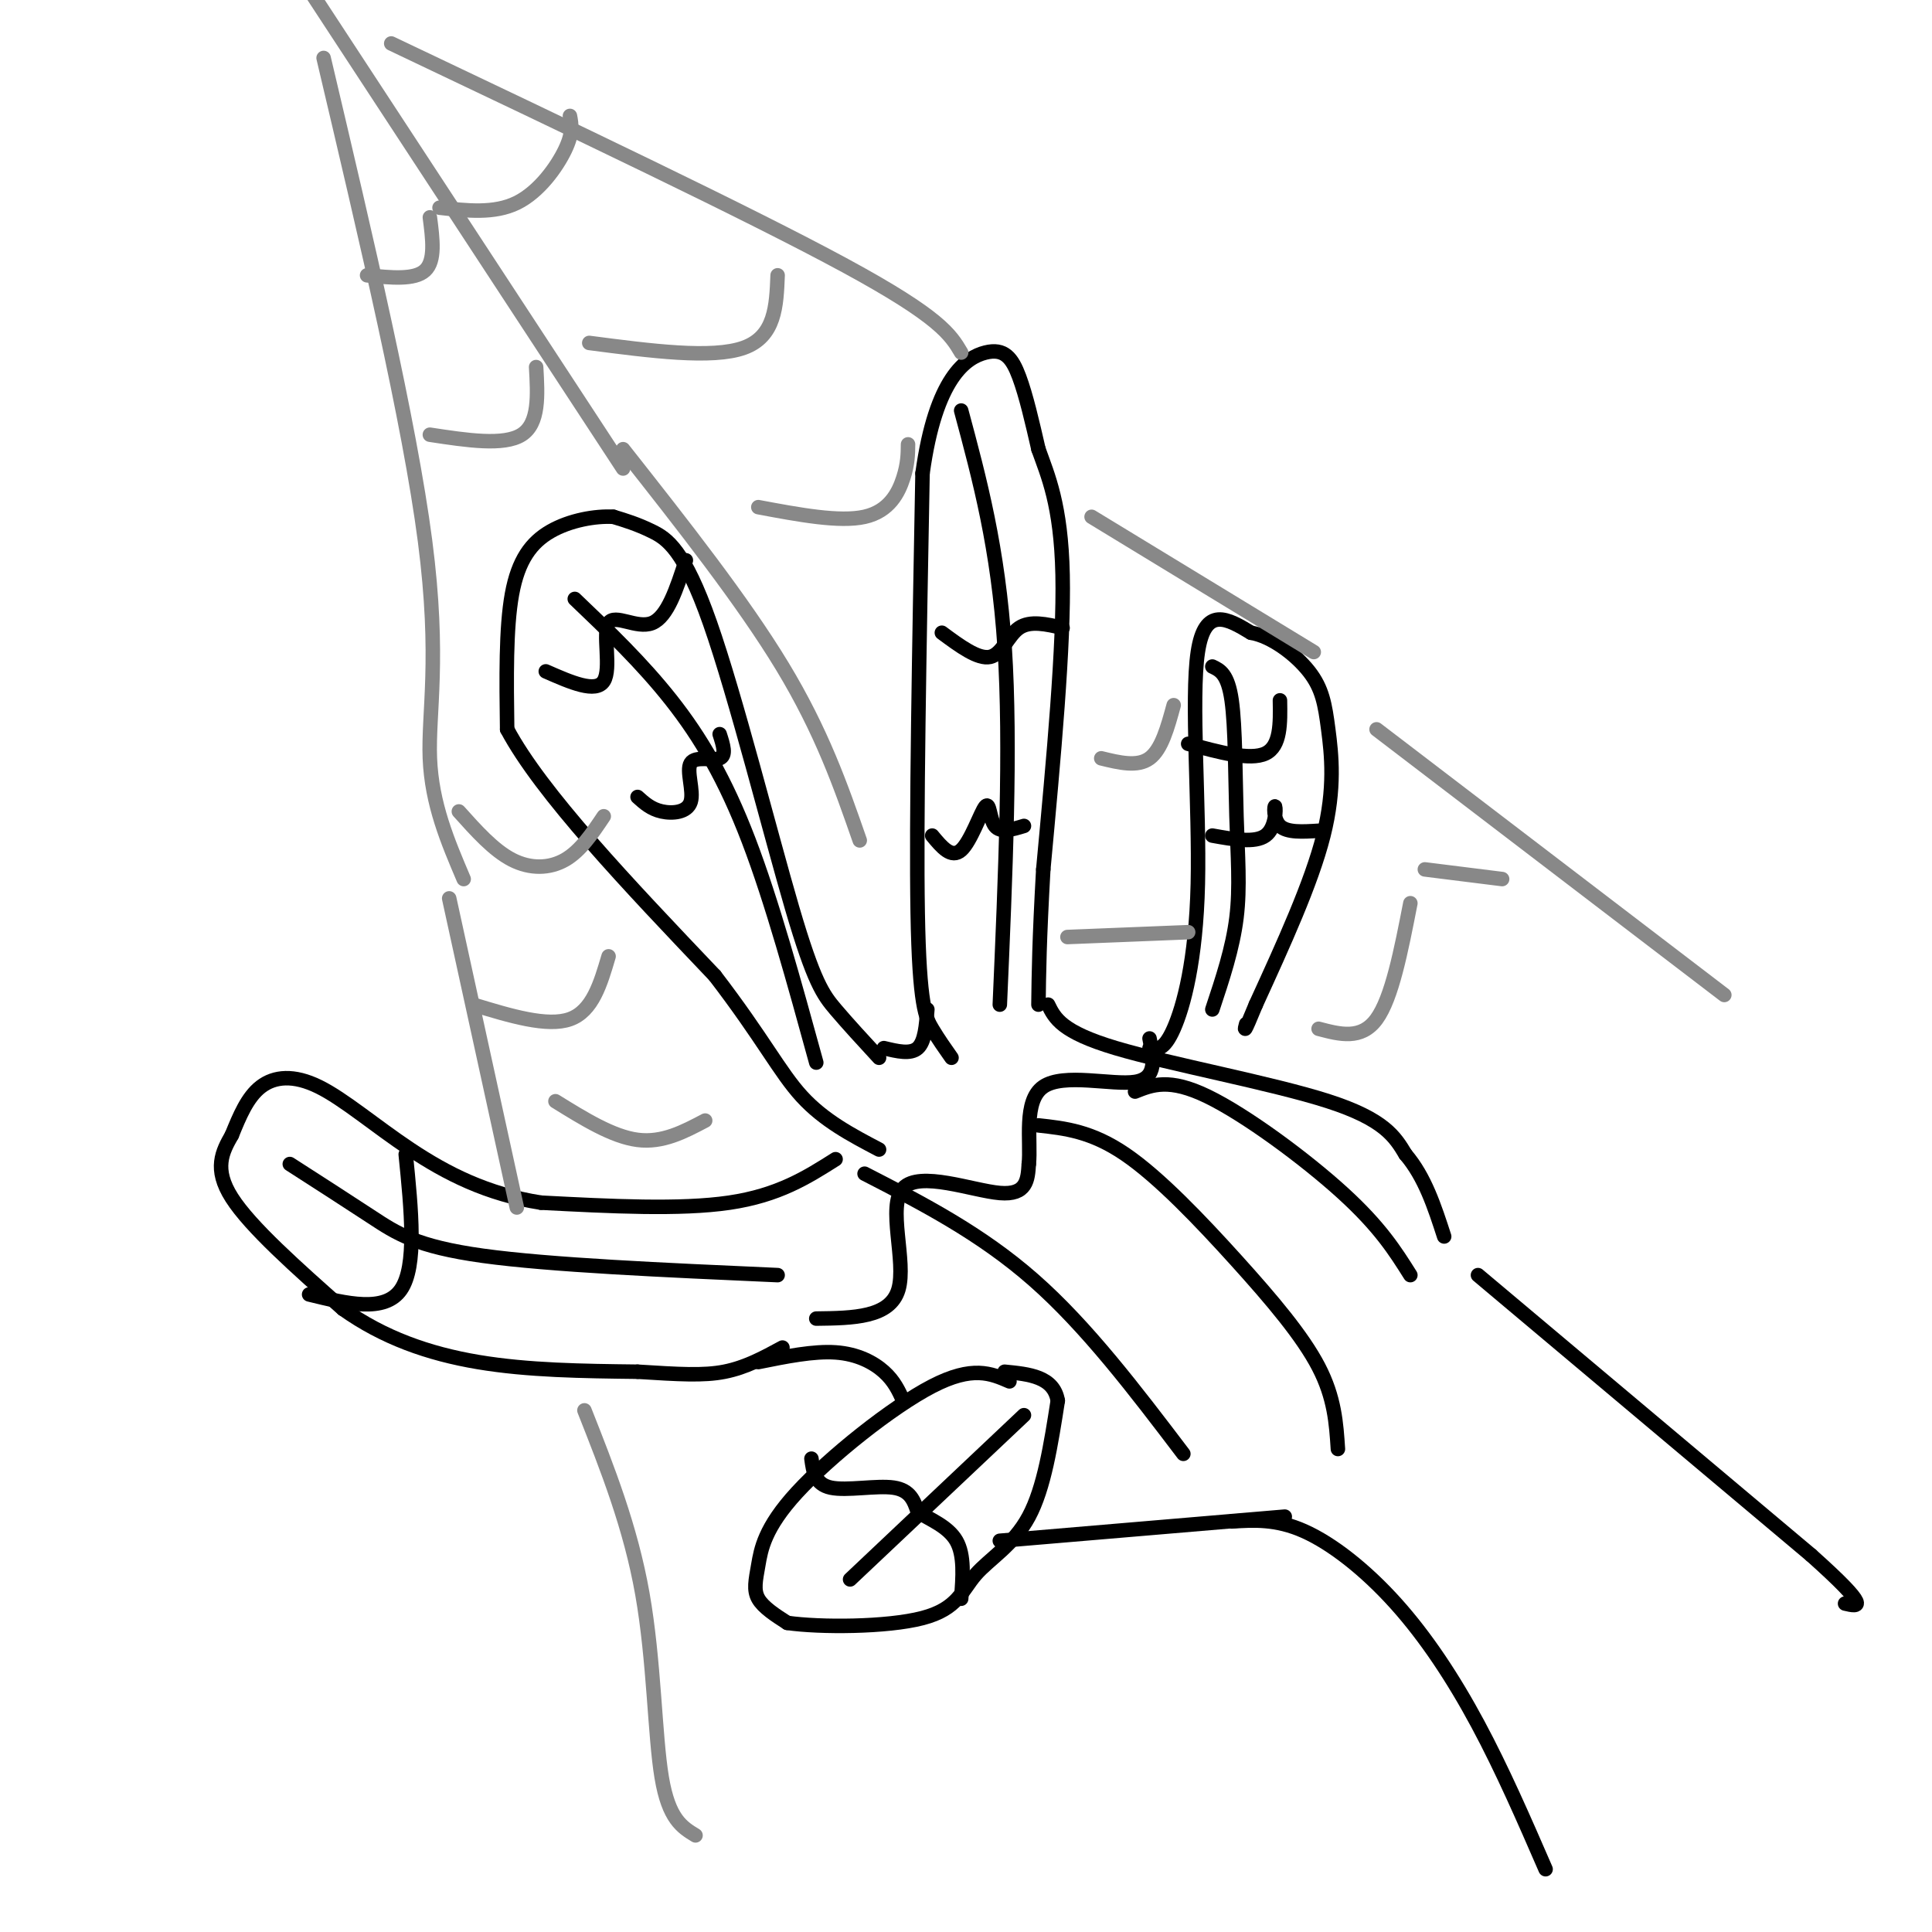 <svg viewBox='0 0 400 400' version='1.1' xmlns='http://www.w3.org/2000/svg' xmlns:xlink='http://www.w3.org/1999/xlink'><g fill='none' stroke='rgb(0,0,0)' stroke-width='3' stroke-linecap='round' stroke-linejoin='round'><path d='M182,219c-3.217,-3.490 -6.434,-6.979 -9,-10c-2.566,-3.021 -4.482,-5.573 -9,-21c-4.518,-15.427 -11.640,-43.730 -17,-59c-5.360,-15.270 -8.960,-17.506 -12,-19c-3.040,-1.494 -5.520,-2.247 -8,-3'/><path d='M127,107c-3.714,-0.226 -9.000,0.708 -13,3c-4.000,2.292 -6.714,5.940 -8,13c-1.286,7.060 -1.143,17.530 -1,28'/><path d='M105,151c7.000,13.167 25.000,32.083 43,51'/><path d='M148,202c9.978,13.000 13.422,20.000 18,25c4.578,5.000 10.289,8.000 16,11'/><path d='M197,219c-1.333,-1.889 -2.667,-3.778 -4,-6c-1.333,-2.222 -2.667,-4.778 -3,-24c-0.333,-19.222 0.333,-55.111 1,-91'/><path d='M191,98c2.726,-19.857 9.042,-24.000 13,-25c3.958,-1.000 5.560,1.143 7,5c1.440,3.857 2.720,9.429 4,15'/><path d='M215,93c1.911,5.400 4.689,11.400 5,26c0.311,14.600 -1.844,37.800 -4,61'/><path d='M216,180c-0.833,14.833 -0.917,21.417 -1,28'/><path d='M183,217c2.750,0.667 5.500,1.333 7,0c1.500,-1.333 1.750,-4.667 2,-8'/><path d='M173,240c-5.917,3.750 -11.833,7.500 -22,9c-10.167,1.500 -24.583,0.750 -39,0'/><path d='M112,249c-11.169,-1.735 -19.592,-6.073 -27,-11c-7.408,-4.927 -13.802,-10.442 -19,-13c-5.198,-2.558 -9.199,-2.159 -12,0c-2.801,2.159 -4.400,6.080 -6,10'/><path d='M48,235c-1.956,3.422 -3.844,6.978 0,13c3.844,6.022 13.422,14.511 23,23'/><path d='M71,271c8.333,5.933 17.667,9.267 28,11c10.333,1.733 21.667,1.867 33,2'/><path d='M132,284c8.600,0.533 13.600,0.867 18,0c4.400,-0.867 8.200,-2.933 12,-5'/><path d='M157,282c5.733,-1.156 11.467,-2.311 16,-2c4.533,0.311 7.867,2.089 10,4c2.133,1.911 3.067,3.956 4,6'/><path d='M209,286c-3.825,-1.662 -7.649,-3.324 -16,1c-8.351,4.324 -21.228,14.633 -28,22c-6.772,7.367 -7.439,11.791 -8,15c-0.561,3.209 -1.018,5.203 0,7c1.018,1.797 3.509,3.399 6,5'/><path d='M163,336c6.759,0.978 20.657,0.922 28,-1c7.343,-1.922 8.131,-5.710 11,-9c2.869,-3.290 7.820,-6.083 11,-12c3.180,-5.917 4.590,-14.959 6,-24'/><path d='M219,290c-0.833,-5.000 -5.917,-5.500 -11,-6'/><path d='M207,319c0.000,0.000 59.000,-5.000 59,-5'/><path d='M255,315c4.613,-0.286 9.226,-0.571 15,2c5.774,2.571 12.708,8.000 19,15c6.292,7.000 11.940,15.571 17,25c5.060,9.429 9.530,19.714 14,30'/><path d='M217,208c1.378,2.822 2.756,5.644 14,9c11.244,3.356 32.356,7.244 44,11c11.644,3.756 13.822,7.378 16,11'/><path d='M291,239c4.000,4.667 6.000,10.833 8,17'/><path d='M306,264c0.000,0.000 69.000,58.000 69,58'/><path d='M375,322c12.667,11.333 9.833,10.667 7,10'/><path d='M169,273c7.631,-0.095 15.262,-0.190 17,-6c1.738,-5.810 -2.417,-17.333 1,-21c3.417,-3.667 14.405,0.524 20,1c5.595,0.476 5.798,-2.762 6,-6'/><path d='M213,241c0.512,-4.595 -1.208,-13.083 3,-16c4.208,-2.917 14.345,-0.262 19,-1c4.655,-0.738 3.827,-4.869 3,-9'/><path d='M179,243c12.000,6.167 24.000,12.333 35,22c11.000,9.667 21.000,22.833 31,36'/><path d='M215,233c5.488,0.601 10.976,1.202 18,6c7.024,4.798 15.583,13.792 23,22c7.417,8.208 13.690,15.631 17,22c3.310,6.369 3.655,11.685 4,17'/><path d='M235,226c3.533,-1.422 7.067,-2.844 15,1c7.933,3.844 20.267,12.956 28,20c7.733,7.044 10.867,12.022 14,17'/><path d='M168,302c0.356,2.644 0.711,5.289 4,6c3.289,0.711 9.511,-0.511 13,0c3.489,0.511 4.244,2.756 5,5'/><path d='M190,313c2.511,1.578 6.289,3.022 8,6c1.711,2.978 1.356,7.489 1,12'/><path d='M176,327c0.000,0.000 36.000,-34.000 36,-34'/><path d='M113,139c5.185,2.280 10.369,4.560 12,2c1.631,-2.560 -0.292,-9.958 1,-12c1.292,-2.042 5.798,1.274 9,0c3.202,-1.274 5.101,-7.137 7,-13'/><path d='M119,124c6.978,6.667 13.956,13.333 20,21c6.044,7.667 11.156,16.333 16,29c4.844,12.667 9.422,29.333 14,46'/><path d='M132,165c1.386,1.252 2.772,2.504 5,3c2.228,0.496 5.298,0.236 6,-2c0.702,-2.236 -0.965,-6.448 0,-8c0.965,-1.552 4.561,-0.443 6,-1c1.439,-0.557 0.719,-2.778 0,-5'/><path d='M195,131c3.756,2.778 7.511,5.556 10,5c2.489,-0.556 3.711,-4.444 6,-6c2.289,-1.556 5.644,-0.778 9,0'/><path d='M199,85c3.833,14.250 7.667,28.500 9,49c1.333,20.500 0.167,47.250 -1,74'/><path d='M193,173c1.994,2.405 3.988,4.810 6,3c2.012,-1.810 4.042,-7.833 5,-9c0.958,-1.167 0.845,2.524 2,4c1.155,1.476 3.577,0.738 6,0'/><path d='M64,268c7.833,1.917 15.667,3.833 19,-1c3.333,-4.833 2.167,-16.417 1,-28'/><path d='M60,241c5.978,3.844 11.956,7.689 17,11c5.044,3.311 9.156,6.089 23,8c13.844,1.911 37.422,2.956 61,4'/><path d='M238,217c1.482,0.298 2.964,0.595 5,-4c2.036,-4.595 4.625,-14.083 5,-30c0.375,-15.917 -1.464,-38.262 0,-48c1.464,-9.738 6.232,-6.869 11,-4'/><path d='M259,131c4.206,0.705 9.220,4.467 12,8c2.780,3.533 3.325,6.836 4,12c0.675,5.164 1.478,12.190 -1,22c-2.478,9.810 -8.239,22.405 -14,35'/><path d='M260,208c-2.667,6.500 -2.333,5.250 -2,4'/><path d='M246,154c6.417,1.750 12.833,3.500 16,2c3.167,-1.500 3.083,-6.250 3,-11'/><path d='M251,138c1.607,0.756 3.214,1.512 4,7c0.786,5.488 0.750,15.708 1,24c0.250,8.292 0.786,14.655 0,21c-0.786,6.345 -2.893,12.673 -5,19'/><path d='M251,173c4.405,0.792 8.810,1.583 11,0c2.190,-1.583 2.167,-5.542 2,-6c-0.167,-0.458 -0.476,2.583 1,4c1.476,1.417 4.738,1.208 8,1'/></g>
<g fill='none' stroke='rgb(136,136,136)' stroke-width='3' stroke-linecap='round' stroke-linejoin='round'><path d='M129,97c0.000,0.000 -76.000,-116.000 -76,-116'/><path d='M129,93c12.417,15.750 24.833,31.500 33,45c8.167,13.500 12.083,24.750 16,36'/><path d='M67,12c8.911,37.778 17.822,75.556 21,100c3.178,24.444 0.622,35.556 1,45c0.378,9.444 3.689,17.222 7,25'/><path d='M81,9c37.167,17.667 74.333,35.333 94,46c19.667,10.667 21.833,14.333 24,18'/><path d='M76,57c4.917,0.500 9.833,1.000 12,-1c2.167,-2.000 1.583,-6.500 1,-11'/><path d='M91,43c5.667,0.644 11.333,1.289 16,-1c4.667,-2.289 8.333,-7.511 10,-11c1.667,-3.489 1.333,-5.244 1,-7'/><path d='M89,90c7.667,1.167 15.333,2.333 19,0c3.667,-2.333 3.333,-8.167 3,-14'/><path d='M122,71c12.750,1.667 25.500,3.333 32,1c6.500,-2.333 6.750,-8.667 7,-15'/><path d='M95,168c3.600,4.022 7.200,8.044 11,10c3.800,1.956 7.800,1.844 11,0c3.200,-1.844 5.600,-5.422 8,-9'/><path d='M157,105c8.422,1.578 16.844,3.156 22,2c5.156,-1.156 7.044,-5.044 8,-8c0.956,-2.956 0.978,-4.978 1,-7'/><path d='M93,186c0.000,0.000 14.000,64.000 14,64'/><path d='M98,208c7.667,2.333 15.333,4.667 20,3c4.667,-1.667 6.333,-7.333 8,-13'/><path d='M115,228c5.917,3.667 11.833,7.333 17,8c5.167,0.667 9.583,-1.667 14,-4'/><path d='M226,107c0.000,0.000 46.000,28.000 46,28'/><path d='M228,157c3.750,0.917 7.500,1.833 10,0c2.500,-1.833 3.750,-6.417 5,-11'/><path d='M221,194c0.000,0.000 25.000,-1.000 25,-1'/><path d='M285,151c0.000,0.000 72.000,55.000 72,55'/><path d='M273,213c4.417,1.167 8.833,2.333 12,-2c3.167,-4.333 5.083,-14.167 7,-24'/><path d='M295,180c0.000,0.000 16.000,2.000 16,2'/><path d='M121,292c4.778,12.089 9.556,24.178 12,38c2.444,13.822 2.556,29.378 4,38c1.444,8.622 4.222,10.311 7,12'/></g>
</svg>